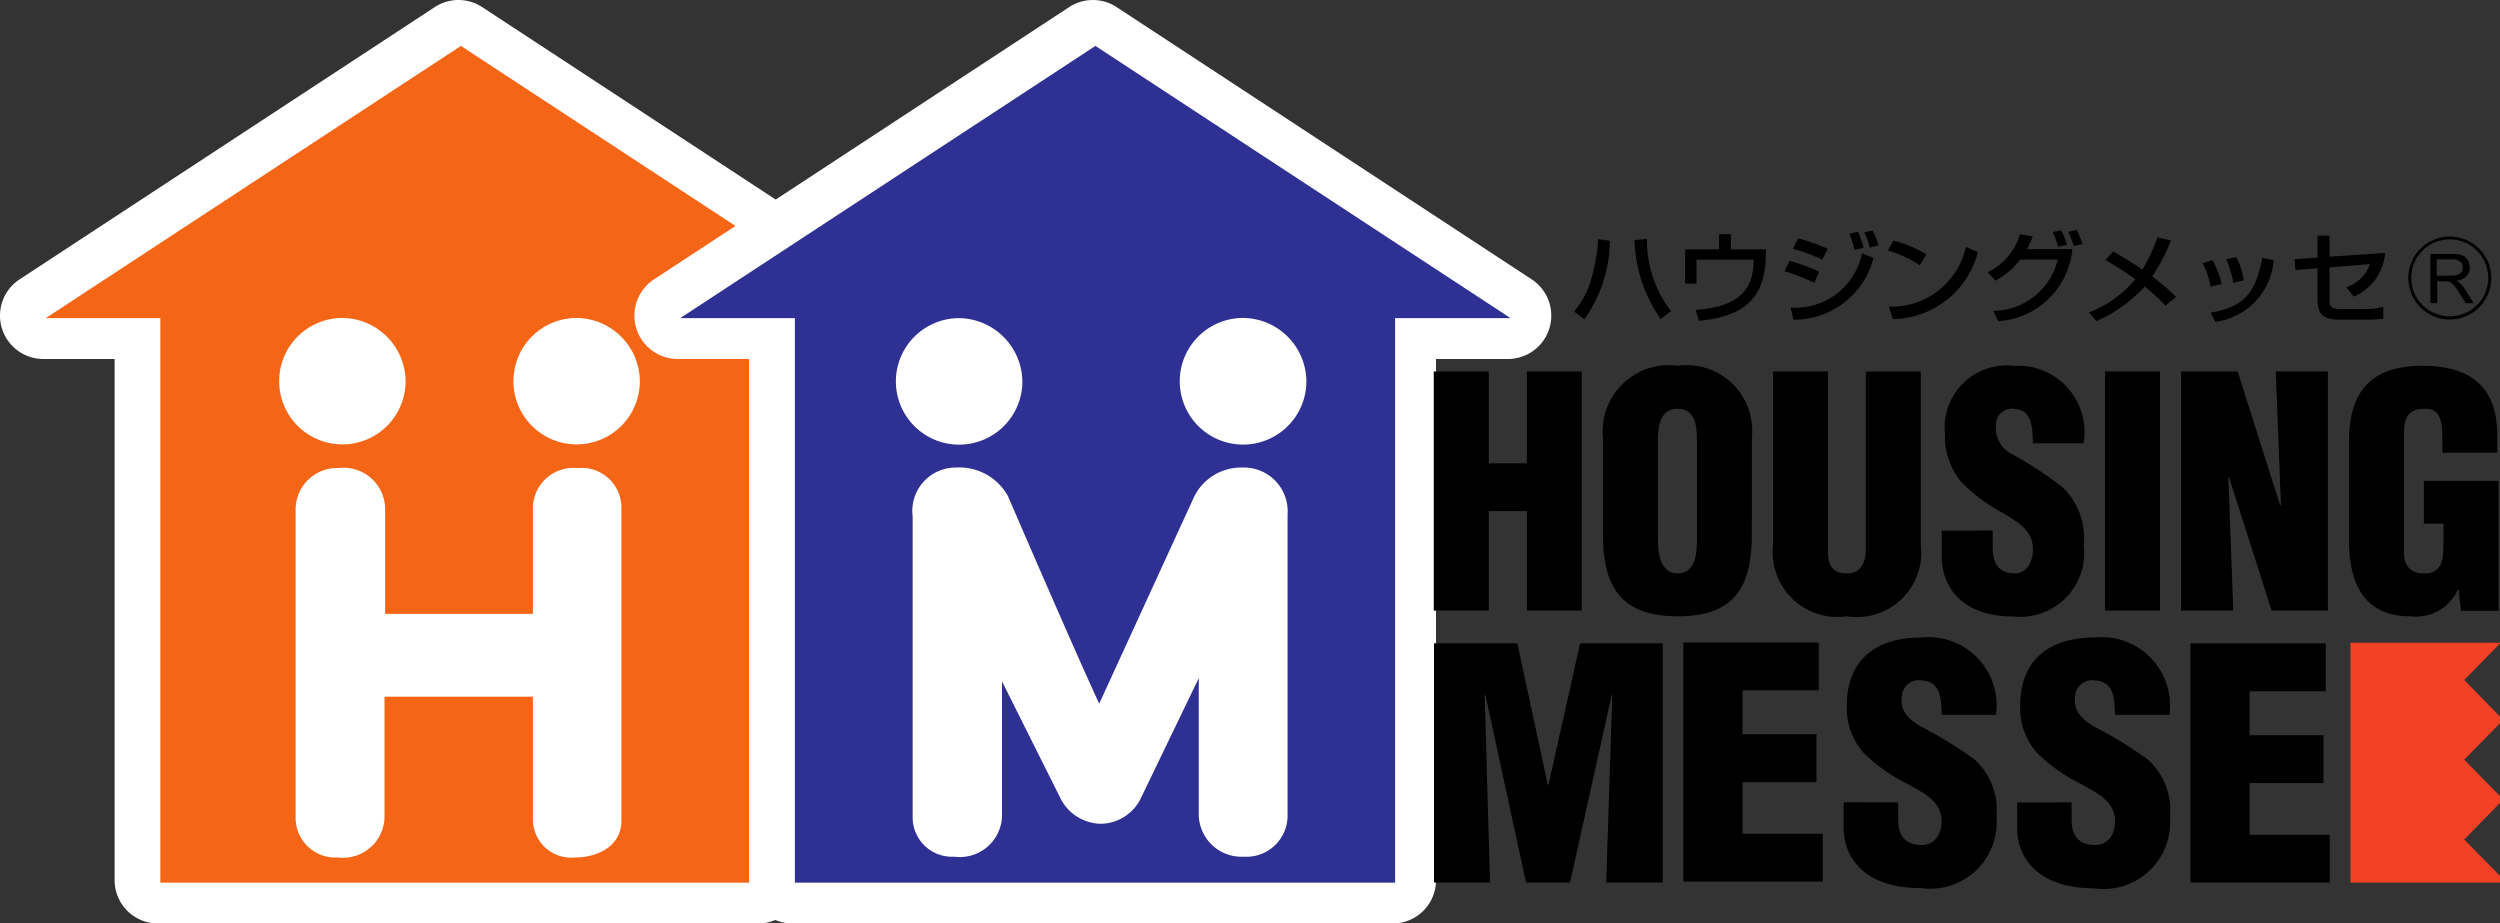 <svg xmlns="http://www.w3.org/2000/svg" width="78.343" height="28.939" viewBox="0 0 78.343 28.939">
<rect x="0" y="0" width="78.343" height="28.939" fill="#333333" stroke="none"/>
<g>
	<path d="M28.122,8.755,15.111.223a1.354,1.354,0,0,0-1.488,0L.613,8.755a1.359,1.359,0,0,0,.746,2.495H3.592V27.586a1.356,1.356,0,0,0,1.357,1.353H23.765a1.356,1.356,0,0,0,1.357-1.353V11.25h2.259a1.359,1.359,0,0,0,.741-2.495Z" style="fill:#fff"/><rect x="5.024" y="8.019" width="18.818" height="19.641" style="fill:#f46515"/><polygon points="27.454 9.97 1.432 9.97 14.444 1.439 27.454 9.97" style="fill:#f46515"/>
	<path d="M18.028,26.87A1.2,1.2,0,0,1,16.7,25.716V21.831H12.049v3.808A1.3,1.3,0,0,1,10.59,26.87a1.242,1.242,0,0,1-1.326-1.231V15.958a1.3,1.3,0,0,1,1.351-1.291,1.3,1.3,0,0,1,1.454,1.291v3.279H16.7V15.9a1.269,1.269,0,0,1,1.393-1.232,1.248,1.248,0,0,1,1.38,1.214v9.835C19.474,26.507,18.742,26.87,18.028,26.87Z" style="fill:#fff"/>
	<path d="M12.71,11.989a1.981,1.981,0,1,1-1.979-2.025A2,2,0,0,1,12.71,11.989Z" style="fill:#fff"/>
	<path d="M20.051,11.989a1.981,1.981,0,1,1-1.982-2.025A2,2,0,0,1,20.051,11.989Z" style="fill:#fff"/>
	<path d="M48,8.755,34.992.223a1.354,1.354,0,0,0-1.488,0L20.494,8.755a1.359,1.359,0,0,0,.745,2.495h2.233V27.586a1.357,1.357,0,0,0,1.359,1.353H43.643A1.354,1.354,0,0,0,45,27.586V11.25H47.26A1.359,1.359,0,0,0,48,8.755Z" style="fill:#fff"/><polygon points="44.93 19.133 44.93 11.641 46.654 11.641 46.654 14.519 47.848 14.519 47.848 11.641 49.567 11.641 49.567 19.133 47.848 19.133 47.848 16.016 46.654 16.016 46.654 19.133 44.93 19.133"/>
	<path d="M53.177,13.817c0-.456-.043-1.006-.608-1.006-.549,0-.615.55-.615,1.006v3.077c0,.43.066,1.073.624,1.073s.6-.643.6-1.073Zm1.72,2.928c0,1.686-.575,2.568-2.319,2.568s-2.347-.882-2.347-2.568V13.7a2.075,2.075,0,0,1,2.347-2.239A2.054,2.054,0,0,1,54.9,13.7Z"/>
	<path d="M55.56,11.641h1.724V17.3c0,.356.1.67.6.67.452,0,.585-.4.585-.72V11.641h1.722v5.425a2.018,2.018,0,0,1-2.32,2.247,2.03,2.03,0,0,1-2.307-2.247Z"/>
	<path d="M62.445,16.625v.532c0,.428.137.81.685.81.4,0,.576-.372.576-.751,0-.63-.509-.869-.957-1.15a5.175,5.175,0,0,1-1.3-.977,2.249,2.249,0,0,1-.5-1.5,1.945,1.945,0,0,1,2.161-2.125,2.078,2.078,0,0,1,2.182,2.427H63.706c-.015-.442,0-1.039-.57-1.078a.5.5,0,0,0-.588.5.913.913,0,0,0,.513.923,11.869,11.869,0,0,1,1.607,1.06,2.236,2.236,0,0,1,.632,1.786,2.006,2.006,0,0,1-2.207,2.237c-1.58,0-2.245-.9-2.245-1.889v-.8Z"/><rect x="65.966" y="11.641" width="1.723" height="7.492"/><polygon points="69.844 14.935 69.83 14.958 69.984 19.133 68.349 19.133 68.349 11.641 70.122 11.641 71.451 15.825 71.479 15.825 71.316 11.641 72.949 11.641 72.949 19.133 71.186 19.133 69.844 14.935"/>
	<path d="M77.12,19.143l-.076-.67h-.019a1.438,1.438,0,0,1-1.489.84c-1.454,0-1.926-1.03-1.926-2.388V13.851c0-1.63.732-2.389,2.306-2.389,1.471,0,2.34.638,2.34,2.166v.56h-1.72v-.411c0-.637-.08-.959-.536-.966-.539-.011-.666.288-.666.776V17.3c0,.416.185.67.633.67.589,0,.605-.481.605-.957v-.6h-.615V15.068H78.3v4.075Z"/><polygon points="44.938 27.657 44.938 20.161 47.55 20.161 48.503 24.589 48.526 24.589 49.517 20.161 52.105 20.161 52.105 27.657 50.334 27.657 50.525 21.78 50.507 21.78 49.199 27.657 47.821 27.657 46.55 21.78 46.526 21.78 46.693 27.657 44.938 27.657"/><polygon points="52.753 27.629 52.753 20.134 56.995 20.134 56.995 21.635 54.606 21.635 54.606 23.01 56.923 23.01 56.923 24.511 54.606 24.511 54.606 26.127 57.119 26.127 57.119 27.629 52.753 27.629"/>
	<path d="M59.484,25.145v.534c0,.428.151.8.735.8.433,0,.624-.366.624-.744,0-.629-.545-.868-1.031-1.15a5.341,5.341,0,0,1-1.4-.981,2.109,2.109,0,0,1-.538-1.5c0-1.406.893-2.126,2.329-2.126a2.138,2.138,0,0,1,2.346,2.423h-1.7c-.022-.438,0-1.034-.608-1.076a.538.538,0,0,0-.644.5c-.054.451.188.681.559.921a13.3,13.3,0,0,1,1.727,1.058,2.143,2.143,0,0,1,.682,1.788,2.086,2.086,0,0,1-2.379,2.237c-1.7,0-2.411-.9-2.411-1.889v-.8Z"/>
	<path d="M64.918,25.145v.534c0,.428.152.8.74.8.43,0,.621-.366.621-.744,0-.629-.549-.868-1.033-1.15a5.4,5.4,0,0,1-1.4-.981,2.1,2.1,0,0,1-.538-1.5c0-1.406.894-2.126,2.326-2.126a2.14,2.14,0,0,1,2.348,2.423H66.279c-.021-.438,0-1.034-.612-1.076a.539.539,0,0,0-.641.5c-.05.451.188.681.558.921a12.609,12.609,0,0,1,1.725,1.058A2.13,2.13,0,0,1,68,25.6a2.086,2.086,0,0,1-2.377,2.237c-1.7,0-2.41-.9-2.41-1.889v-.8Z"/><polygon points="68.642 27.657 68.642 20.161 72.882 20.161 72.882 21.664 70.495 21.664 70.495 23.041 72.811 23.041 72.811 24.539 70.495 24.539 70.495 26.16 73.008 26.16 73.008 27.657 68.642 27.657"/><polygon points="77.221 26.308 78.343 25.162 78.343 24.95 77.221 23.805 78.343 22.666 78.343 22.455 77.221 21.31 78.343 20.165 78.343 20.142 73.656 20.142 73.656 27.66 78.343 27.66 78.343 27.448 77.221 26.308" style="fill:#f34126"/><rect x="24.909" y="8.019" width="18.81" height="19.641" style="fill:#2f3093"/><polygon points="47.337 9.97 21.314 9.97 34.327 1.439 47.337 9.97" style="fill:#2f3093"/>
	<path d="M32.038,11.989A1.982,1.982,0,1,1,30.055,9.97,2.009,2.009,0,0,1,32.038,11.989Z" style="fill:#fff"/>
	<path d="M40.938,11.984a1.984,1.984,0,1,1-1.984-2.02A2,2,0,0,1,40.938,11.984Z" style="fill:#fff"/>
	<path d="M38.973,26.846A1.338,1.338,0,0,1,37.566,25.5V21.251l-1.793,3.716a1.417,1.417,0,0,1-1.279.848,1.446,1.446,0,0,1-1.286-.848L31.4,21.352v4.236A1.324,1.324,0,0,1,29.9,26.846a1.232,1.232,0,0,1-1.3-1.258V16.18a1.358,1.358,0,0,1,1.367-1.528,1.737,1.737,0,0,1,1.618.892s2.059,4.779,2.861,6.507l2.972-6.478a1.64,1.64,0,0,1,1.508-.921,1.372,1.372,0,0,1,1.423,1.469V25.53A1.29,1.29,0,0,1,38.973,26.846Z" style="fill:#fff"/>
	<path d="M51.612,7.486a3.616,3.616,0,0,0,.754,2.264L52.042,10a4.566,4.566,0,0,1-.821-2.474ZM49.326,9.761a2.628,2.628,0,0,0,.53-.987,5.524,5.524,0,0,0,.224-1.28l.37.049a4.314,4.314,0,0,1-.8,2.46Z"/>
	<path d="M54.243,7.34v.475h1.1l-.011.285c-.036,1.523-1.065,1.85-2.088,1.953l-.111-.342c1.08-.08,1.822-.416,1.822-1.554V8.136H53.164v.751h-.357V7.815h1.065V7.34Z"/>
	<path d="M58.592,7.761a2.069,2.069,0,0,0-.174-.481l.269-.054a3.149,3.149,0,0,1,.182.461Zm-.479.067a3.265,3.265,0,0,0-.157-.506l.27-.056a2.777,2.777,0,0,1,.172.5Zm-1.006.308a5.705,5.705,0,0,0-.921-.338l.157-.331a5.979,5.979,0,0,1,.933.331Zm-.993,1.5a2.125,2.125,0,0,0,2.237-1.7l.358.149A2.567,2.567,0,0,1,56.2,10.018Zm.739-.772a5.506,5.506,0,0,0-.929-.362l.153-.326a5.567,5.567,0,0,1,.929.335Z"/>
	<path d="M59.191,9.61a2.39,2.39,0,0,0,2.414-1.871l.377.161A2.8,2.8,0,0,1,59.316,10Zm.971-1.3a3.872,3.872,0,0,0-1-.462l.174-.308a3.9,3.9,0,0,1,1.029.429Z"/>
	<path d="M64.985,7.711a2.827,2.827,0,0,0-.172-.445l.267-.059a3.73,3.73,0,0,1,.181.445Zm-.49.02a2.735,2.735,0,0,0-.165-.459l.261-.054a2.168,2.168,0,0,1,.182.457Zm-2.207.8A1.921,1.921,0,0,0,63.3,7.344l.4.063a2.226,2.226,0,0,1-.186.4h1.427a2.491,2.491,0,0,1-2.32,2.258l-.161-.325a2.093,2.093,0,0,0,2.024-1.606H63.305a2.305,2.305,0,0,1-.777.66Z"/>
	<path d="M67.861,9.579a5.992,5.992,0,0,0-.651-.6,4.5,4.5,0,0,1-1.515,1.084l-.23-.275a3.537,3.537,0,0,0,1.452-1.036c-.394-.285-.711-.471-.932-.6l.235-.273c.51.293.724.438.918.569a5.907,5.907,0,0,0,.474-1.011l.42.1a6.182,6.182,0,0,1-.586,1.127,6.855,6.855,0,0,1,.746.642Z"/>
	<path d="M69.984,8.864a2.752,2.752,0,0,0-.222-.738l.318-.072a2.415,2.415,0,0,1,.234.732Zm-.708.932c1.047-.181,1.4-.6,1.618-1.711l.356.063a2.11,2.11,0,0,1-1.828,1.938Zm0-.815a2.722,2.722,0,0,0-.251-.737l.312-.087a3.055,3.055,0,0,1,.285.744Z"/>
	<path d="M74.742,7.924a1.621,1.621,0,0,1-.98,1.371L73.525,9a1.168,1.168,0,0,0,.744-.724L73,8.38v.977c0,.279.031.327.421.327H74.1a2.581,2.581,0,0,0,.585-.064v.367a4.048,4.048,0,0,1-.568.031h-.766c-.583,0-.725-.181-.725-.642V8.407l-.693.053-.026-.338.719-.049V7.384H73v.661Z"/>
	<path d="M76.161,9.5V7.959h.682A.914.914,0,0,1,77.158,8a.353.353,0,0,1,.171.147.443.443,0,0,1,.064.233.388.388,0,0,1-.1.275.531.531,0,0,1-.331.143.468.468,0,0,1,.125.077,1.078,1.078,0,0,1,.168.205l.266.422h-.254l-.2-.324c-.06-.093-.108-.163-.147-.212a.485.485,0,0,0-.1-.1.3.3,0,0,0-.095-.041.647.647,0,0,0-.113-.008h-.236V9.5Zm.2-.862h.44a.639.639,0,0,0,.215-.029.246.246,0,0,0,.122-.092.257.257,0,0,0,.039-.139A.235.235,0,0,0,77.1,8.2a.369.369,0,0,0-.25-.072h-.488Z"/>
	<path d="M75.47,8.713a1.3,1.3,0,1,0,1.3-1.3A1.3,1.3,0,0,0,75.47,8.713Zm.091,0a1.206,1.206,0,1,1,1.207,1.2A1.208,1.208,0,0,1,75.561,8.713Z"/>
</g>
</svg>